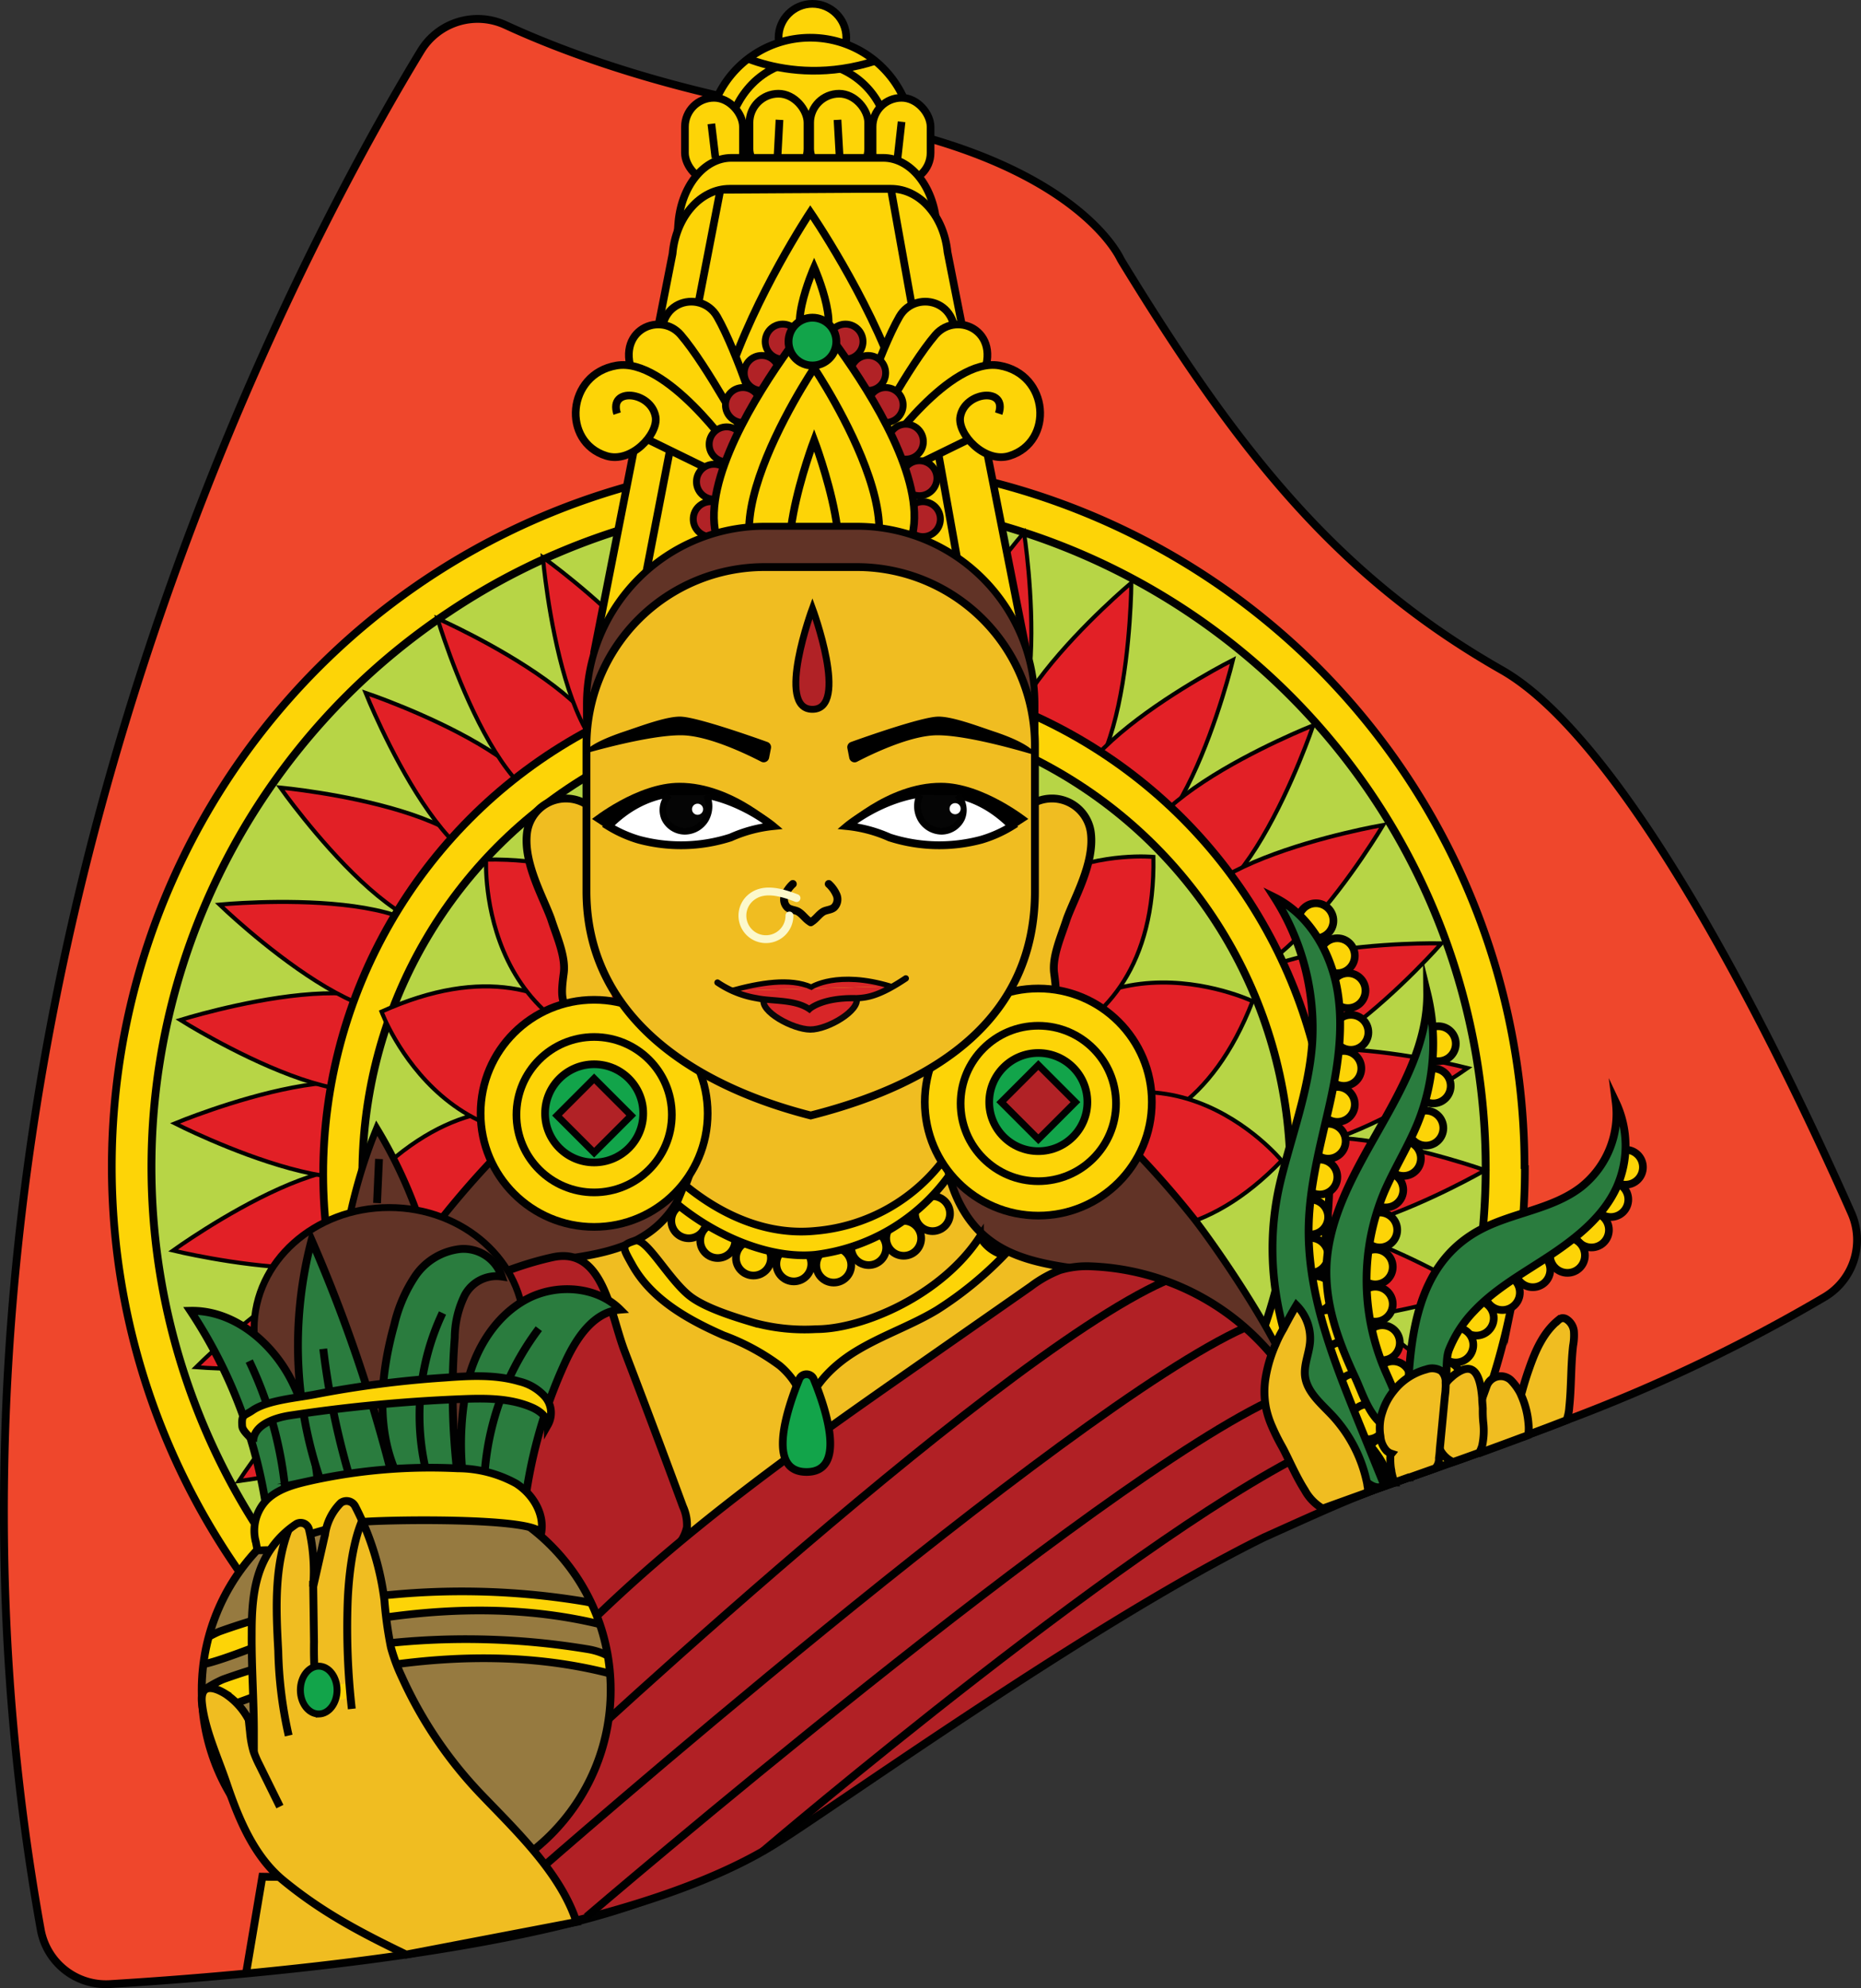 <svg xmlns="http://www.w3.org/2000/svg" xmlns:xlink="http://www.w3.org/1999/xlink" viewBox="0 0 237.36 253.52"><rect x="0" y="0" width="237.36" height="253.52" fill="#333333" stroke="none"/><defs><style>.cls-1,.cls-6{fill:#ef472c;}.cls-1,.cls-10,.cls-11,.cls-14,.cls-15,.cls-18,.cls-19,.cls-2,.cls-24,.cls-25,.cls-26,.cls-27,.cls-28,.cls-31,.cls-37,.cls-39,.cls-5,.cls-8,.cls-9{stroke:#010101;}.cls-1,.cls-10,.cls-14,.cls-15,.cls-18,.cls-19,.cls-2,.cls-21,.cls-24,.cls-25,.cls-26,.cls-27,.cls-28,.cls-29,.cls-31,.cls-32,.cls-33,.cls-37,.cls-38,.cls-39,.cls-5,.cls-8,.cls-9{stroke-miterlimit:10;}.cls-12,.cls-2{fill:#fdd407;}.cls-14,.cls-2,.cls-26{stroke-width:0.98px;}.cls-14,.cls-21,.cls-28,.cls-29,.cls-3,.cls-33,.cls-5{fill:none;}.cls-4,.cls-8{fill:#f0bd21;}.cls-7{clip-path:url(#clip-path);}.cls-11,.cls-9{fill:#b7d546;}.cls-10{fill:#e22026;stroke-width:0.52px;}.cls-11{stroke-miterlimit:10;}.cls-13{clip-path:url(#clip-path-2);}.cls-15{fill:#613326;}.cls-15,.cls-18{stroke-width:0.88px;}.cls-16{clip-path:url(#clip-path-3);}.cls-17{clip-path:url(#clip-path-4);}.cls-18{fill:#b12226;}.cls-19,.cls-20{fill:#b12025;}.cls-21,.cls-38{stroke:#000;}.cls-22{fill:#967a40;}.cls-23{clip-path:url(#clip-path-5);}.cls-24{fill:#2a7c3e;}.cls-25{fill:#faad1c;}.cls-26,.cls-27,.cls-37{fill:#12a44a;}.cls-28,.cls-29,.cls-33{stroke-linecap:round;}.cls-29{stroke:#fcf8cb;}.cls-30,.cls-31,.cls-32{fill:#d82628;}.cls-31{stroke-width:0.67px;}.cls-32{stroke:#0a0808;}.cls-32,.cls-33{stroke-width:0.8px;}.cls-33{stroke:#060505;}.cls-34{clip-path:url(#clip-path-6);}.cls-35{clip-path:url(#clip-path-7);}.cls-36{clip-path:url(#clip-path-8);}.cls-37{stroke-width:0.88px;}.cls-38,.cls-40{fill:#fff;}.cls-39{fill:#050505;stroke-width:0.85px;}</style><clipPath id="clip-path"><path class="cls-1" d="M232.75,165.37a210.75,210.75,0,0,1-32.94,15.72c-1.63.64-3.27,1.26-4.9,1.86q-.41.17-.81.3c-1.7.64-3.4,1.26-5.1,1.88l-.35.12-2.17.78-1.14.4-2.28.81h0l-3.25,1.15h-.1l-1.12.4-.74.26h0l-2.19.78-1.33.48-1.76.63-3.8,1.37-3.55,1.31-1.33.49a92.37,92.37,0,0,0-9,3.93l-1.38.69c-3.39,1.72-6.81,3.63-10.24,5.68-.11.07-.23.13-.34.21-3.2,1.91-6.41,3.94-9.61,6l-.27.17c-3.12,2-6.22,4.14-9.3,6.24l-2,1.34L114,223.68c-3.11,2.13-6.17,4.21-9.16,6.18l-2.74,1.79c-1.08.7-2.15,1.38-3.2,2-2.47,1.55-4.89,3-7.23,4.29-1.47.81-2.92,1.57-4.33,2.27C70.4,248.7,30.62,252,14.05,253a8.45,8.45,0,0,1-8.85-6.92C-15.49,131,37.88,32.47,53.68,6.48A8.48,8.48,0,0,1,64.49,3.2c7.44,3.43,21.19,8.63,41.15,11.68,29.29,4.47,36.31,16.28,37.2,18,.11.22.24.44.37.65,14.64,23.91,27.23,39.9,48.31,51.9,17,9.66,37.18,52.48,44.59,69.21A8.46,8.46,0,0,1,232.75,165.37Z"/></clipPath><clipPath id="clip-path-2"><path class="cls-2" d="M103.35,4.81a13.08,13.08,0,1,1-6.63,1.8A13.09,13.09,0,0,1,103.35,4.81Z"/></clipPath><clipPath id="clip-path-3"><path class="cls-3" d="M137.71,170q-7.68,22.32-17.4,43.88a66.88,66.88,0,0,1-16.72-9.71,66.2,66.2,0,0,1-15.11,8.48q-9.7-21.53-17.39-43.89c4.23-.58,8.69-1.26,12-3.93,3.12-2.5,4.8-6.44,5.37-10.38.76-5.31-.15-10.81-.31-16.1,5.93.89,11.56.89,17.11-1.81,0,.68.07,1.36.11,2,5,1.89,10,1.79,15.24,1-.16,5.3-1.08,10.79-.31,16.1.57,4,2.25,7.88,5.36,10.38C129,168.73,133.47,169.41,137.71,170Z"/></clipPath><clipPath id="clip-path-4"><path class="cls-2" d="M93.07,24.07h20.56c3.67,0,6.75,3.46,7.22,8.08l10,50.6c.55,5.52-8.71,1.42-13.08,1.42H89.9c-4.29,0-14.53,4.49-14.12-1l10-50.8C86.19,27.68,89.32,24.07,93.07,24.07Z"/></clipPath><clipPath id="clip-path-5"><circle class="cls-3" cx="51.81" cy="215.51" r="26.08"/></clipPath><clipPath id="clip-path-6"><path class="cls-4" d="M51.81,249.24c-5.84-2.82-10.74-5.39-15.71-9.48-3.71-3.06-5.69-7.88-7.19-12.33-1.09-3.24-2.85-7-3.16-10.36-.22-2.42,1.52-2,3-1.08a9,9,0,0,1,3.63,4.9c0-4.15-.31-8.32-.28-12.49,0-3,.14-6.16,1.36-8.93a11.92,11.92,0,0,1,4.29-5.11,1.1,1.1,0,0,1,1.52.33,1.14,1.14,0,0,1,.15.36,23.52,23.52,0,0,1,.52,7.29l1.52-6.69a7.11,7.11,0,0,1,2-4,1.23,1.23,0,0,1,1.72.24,1,1,0,0,1,.11.17,35.7,35.7,0,0,1,3.74,12,50.61,50.61,0,0,0,.83,6,22.93,22.93,0,0,0,1.39,3.76,53.59,53.59,0,0,0,10.13,15c4.52,4.72,10.1,10,12.15,16.26Z"/></clipPath><clipPath id="clip-path-7"><path class="cls-3" d="M51.81,249.24c-5.84-2.82-10.74-5.39-15.71-9.48-3.71-3.06-5.69-7.88-7.19-12.33-1.09-3.24-2.85-7-3.16-10.36-.22-2.42,1.52-2,3-1.08a9,9,0,0,1,3.63,4.9c0-4.15-.31-8.32-.28-12.49,0-3,.14-6.16,1.36-8.93a11.92,11.92,0,0,1,4.29-5.11,1.1,1.1,0,0,1,1.52.33,1.14,1.14,0,0,1,.15.36,23.52,23.52,0,0,1,.52,7.29l1.52-6.69a7.11,7.11,0,0,1,2-4,1.23,1.23,0,0,1,1.72.24,1,1,0,0,1,.11.17,35.7,35.7,0,0,1,3.74,12,50.61,50.61,0,0,0,.83,6,22.93,22.93,0,0,0,1.39,3.76,53.59,53.59,0,0,0,10.13,15c4.52,4.72,10.1,10,12.15,16.26Z"/></clipPath><clipPath id="clip-path-8"><path class="cls-5" d="M51.81,249.24c-5.84-2.82-10.74-5.39-15.71-9.48-3.71-3.06-5.69-7.88-7.19-12.33-1.09-3.24-2.85-7-3.16-10.36-.22-2.42,1.52-2,3-1.08a9,9,0,0,1,3.63,4.9c0-4.15-.31-8.32-.28-12.49,0-3,.14-6.16,1.36-8.93a11.92,11.92,0,0,1,4.29-5.11,1.1,1.1,0,0,1,1.52.33,1.14,1.14,0,0,1,.15.36,23.52,23.52,0,0,1,.52,7.29l1.52-6.69a7.11,7.11,0,0,1,2-4,1.23,1.23,0,0,1,1.72.24,1,1,0,0,1,.11.17,35.7,35.7,0,0,1,3.74,12,50.61,50.61,0,0,0,.83,6,22.93,22.93,0,0,0,1.39,3.76,53.59,53.59,0,0,0,10.13,15c4.52,4.72,10.1,10,12.15,16.26Z"/></clipPath></defs><g id="Layer_2" data-name="Layer 2"><g id="Layer_2-2" data-name="Layer 2"><path class="cls-6" d="M232.75,165.37a210.75,210.75,0,0,1-32.94,15.72c-1.63.64-3.27,1.26-4.9,1.86q-.41.17-.81.3c-1.7.64-3.4,1.26-5.1,1.88l-.35.12-2.17.78-1.14.4-2.28.81h0l-3.25,1.15h-.1l-1.12.4-.74.26h0l-2.19.78-1.33.48-1.76.63-3.8,1.37-3.55,1.31-1.33.49a92.37,92.37,0,0,0-9,3.93l-1.38.69c-3.39,1.72-6.81,3.63-10.24,5.68-.11.07-.23.13-.34.21-3.2,1.91-6.41,3.94-9.61,6l-.27.17c-3.12,2-6.22,4.14-9.3,6.24l-2,1.34L114,223.68c-3.11,2.13-6.17,4.21-9.16,6.18l-2.74,1.79c-1.08.7-2.15,1.38-3.2,2-2.47,1.55-4.89,3-7.23,4.29-1.47.81-2.92,1.57-4.33,2.27C70.4,248.7,30.62,252,14.05,253a8.45,8.45,0,0,1-8.85-6.92C-15.49,131,37.88,32.47,53.68,6.48A8.48,8.48,0,0,1,64.49,3.2c7.44,3.43,21.19,8.63,41.15,11.68,29.29,4.47,36.31,16.28,37.2,18,.11.22.24.44.37.65,14.64,23.91,27.23,39.9,48.31,51.9,17,9.66,37.18,52.48,44.59,69.21A8.46,8.46,0,0,1,232.75,165.37Z"/><g class="cls-7"><polygon class="cls-8" points="33.46 239.31 30.89 254.57 52.56 253.02 52.56 239.57 33.46 239.31"/></g><path class="cls-5" d="M232.75,165.37a210.75,210.75,0,0,1-32.94,15.72c-1.63.64-3.27,1.26-4.9,1.86q-.41.17-.81.3c-1.7.64-3.4,1.26-5.1,1.88l-.35.12-2.17.78-1.14.4-2.28.81h0l-3.25,1.15h-.1l-1.12.4-.74.26h0l-2.19.78-1.33.48-1.76.63-3.8,1.37-3.55,1.31-1.33.49a92.37,92.37,0,0,0-9,3.93l-1.38.69c-3.39,1.72-6.81,3.63-10.24,5.68-.11.07-.23.13-.34.21-3.2,1.91-6.41,3.94-9.61,6l-.27.17c-3.12,2-6.22,4.14-9.3,6.24l-2,1.34L114,223.68c-3.11,2.13-6.17,4.21-9.16,6.18l-2.74,1.79c-1.08.7-2.15,1.38-3.2,2-2.47,1.55-4.89,3-7.23,4.29-1.47.81-2.92,1.57-4.33,2.27C70.4,248.7,30.62,252,14.05,253a8.45,8.45,0,0,1-8.85-6.92C-15.49,131,37.88,32.47,53.68,6.48A8.48,8.48,0,0,1,64.49,3.2c7.44,3.43,21.19,8.63,41.15,11.68,29.29,4.47,36.31,16.28,37.2,18,.11.22.24.44.37.65,14.64,23.91,27.23,39.9,48.31,51.9,17,9.66,37.18,52.48,44.59,69.21A8.46,8.46,0,0,1,232.75,165.37Z"/><path class="cls-2" d="M194.49,148.84q0,3-.19,5.85c-.12,2-.31,3.93-.57,5.87-.09.72-.19,1.44-.31,2.15a.38.38,0,0,1,0,.15,3,3,0,0,1-.08.52c-.18,1.14-.39,2.27-.62,3.39a86.13,86.13,0,0,1-2.29,8.94c-.39,1.29-.82,2.56-1.28,3.81-.23.63-.46,1.25-.7,1.86q-.91,2.35-2,4.65l-1.14.4-2.28.81h0l-3.25,1.15h-.1l-1.12.4-.74.26h0l-2.19.78-1.33.48-1.76.63-3.8,1.37-3.55,1.31-1.33.49a92.37,92.37,0,0,0-9,3.93l-1.38.69c-3.39,1.72-6.81,3.63-10.24,5.68-.11.07-.23.13-.34.21-3.2,1.91-6.41,3.94-9.61,6l-.27.17c-3.12,2-6.22,4.14-9.3,6.24l-2,1.34L114,223.68c-3.11,2.13-6.17,4.21-9.16,6.18l-2.74,1.79c-1.08.7-2.15,1.38-3.2,2-2.47,1.55-4.89,3-7.23,4.29a90,90,0,0,1-41.26-17q-2.83-2.13-5.51-4.49l-.24-.21c-1.46-1.29-2.89-2.64-4.27-4-.12-.11-.23-.23-.34-.35h0A90.09,90.09,0,1,1,194.44,148.8Z"/><path class="cls-9" d="M189.49,148.84a84.62,84.62,0,0,1-4.26,26.6c-.27.83-.55,1.65-.85,2.46a1,1,0,0,1-.11.31h0c-.15.41-.31.8-.47,1.2-.27.7-.54,1.39-.84,2.08h0q-1.44,3.48-3.2,6.81l-.06.11-1.12.4-.74.26h0l-2.19.78-1.33.48-1.76.63-3.8,1.37-3.55,1.31-1.33.49a92.37,92.37,0,0,0-9,3.93l-1.38.69c-3.39,1.72-6.81,3.63-10.24,5.68-.11.07-.23.13-.34.21-3.2,1.91-6.41,3.94-9.61,6l-.27.17c-3.12,2-6.22,4.14-9.3,6.24l-2,1.34L114,223.7c-3.11,2.13-6.17,4.21-9.16,6.18l-2.74,1.79c-1.08.7-2.15,1.38-3.2,2a83.84,83.84,0,0,1-24.48-5.26h-.12c-1.43-.54-2.83-1.11-4.22-1.74A84.64,84.64,0,0,1,46.4,211l-1.1-1-1-1q-2.19-2.19-4.23-4.54l-.1-.12a83.91,83.91,0,0,1-5.27-6.76c-.76-1.08-1.5-2.18-2.2-3.3A85,85,0,0,1,57.07,78.16h0l.11-.07A83.56,83.56,0,0,1,70.6,70.75l.24-.1a84.08,84.08,0,0,1,16.59-5.21l1-.2a85.18,85.18,0,0,1,15.93-1.5,83.36,83.36,0,0,1,12.33.9,4.62,4.62,0,0,1,.65.09A85.23,85.23,0,0,1,189.49,148.84Z"/><path class="cls-10" d="M86.22,64.51s-6,32.22,7.33,28.82S86.22,64.51,86.22,64.51Z"/><path class="cls-10" d="M102.45,63.82s-13.23,30,.51,29.75S102.45,63.82,102.45,63.82Z"/><path class="cls-10" d="M115.66,63.81s-15.9,28.65-2.19,29.66S115.66,63.81,115.66,63.81Z"/><path class="cls-10" d="M130.61,67.9s-21.42,24.81-8.2,28.6S130.61,67.9,130.61,67.9Z"/><path class="cls-10" d="M144.3,74.31s-25.11,21.08-12.66,26.93S144.3,74.31,144.3,74.31Z"/><path class="cls-10" d="M157.26,84.15S128,98.89,138.76,107.48,157.26,84.15,157.26,84.15Z"/><path class="cls-10" d="M167.5,92.49S137,104.52,147,114,167.5,92.49,167.5,92.49Z"/><path class="cls-10" d="M176.42,105.2s-32.3,5.56-24.5,16.87S176.42,105.2,176.42,105.2Z"/><path class="cls-10" d="M183.86,120.29s-32.75-.65-27.23,12S183.86,120.29,183.86,120.29Z"/><path class="cls-10" d="M187.19,136.19s-31.74-8.15-29.26,5.38S187.19,136.19,187.19,136.19Z"/><path class="cls-10" d="M189.41,149.22s-30.87-11-29.63,2.7S189.41,149.22,189.41,149.22Z"/><path class="cls-10" d="M187.77,164.66s-28-17.09-29.56-3.43S187.77,164.66,187.77,164.66Z"/><path class="cls-10" d="M48.44,212.18S78,198,67.36,189.22,48.44,212.18,48.44,212.18Z"/><path class="cls-10" d="M38.3,199.48s32-7,23.69-18S38.3,199.48,38.3,199.48Z"/><path class="cls-10" d="M30.45,188.86S63,184.75,55.67,173.1,30.45,188.86,30.45,188.86Z"/><path class="cls-10" d="M25,174.34S57.61,177,52.86,164.07,25,174.34,25,174.34Z"/><path class="cls-10" d="M22.07,159.46s31.83,7.8,29.2-5.7S22.07,159.46,22.07,159.46Z"/><path class="cls-10" d="M22.31,143.25S51.49,158.16,52,144.41,22.31,143.25,22.31,143.25Z"/><path class="cls-10" d="M23,130.06s27.71,17.52,29.49,3.86S23,130.06,23,130.06Z"/><path class="cls-10" d="M28,115.35s23.56,22.79,28.09,9.81S28,115.35,28,115.35Z"/><path class="cls-10" d="M35.75,100.43s18.89,26.82,25.74,14.92S35.75,100.43,35.75,100.43Z"/><path class="cls-10" d="M46.63,88.35s12.16,30.46,21.61,20.44S46.63,88.35,46.63,88.35Z"/><path class="cls-10" d="M55.79,78.86s9.35,31.41,19.67,22.31S55.79,78.86,55.79,78.86Z"/><path class="cls-10" d="M69.24,71.07S72,103.73,83.94,96.93,69.24,71.07,69.24,71.07Z"/><path class="cls-10" d="M186.38,177.92s-23.4-23-28-10S186.38,177.92,186.38,177.92Z"/><path class="cls-10" d="M179.29,187.55l-.74.27h0l-2.17.82-1.33.5-1.74.67c-1.95-.2-4.06-.48-6.15-.9a42.5,42.5,0,0,1-5.42-1.35h0a22.94,22.94,0,0,1-3.46-1.48,8.33,8.33,0,0,1-3.65-3.35v-.1a5.48,5.48,0,0,1,.21-4.85,7.88,7.88,0,0,1,.63-1.14,5,5,0,0,1,3.82-2.33,4,4,0,0,1,.69,0,8.05,8.05,0,0,1,2,.28,13.37,13.37,0,0,1,2.32.84,16.88,16.88,0,0,1,1.64.84c.57.32,1.16.67,1.74,1.05l.07.05c1.09.71,2.17,1.52,3.24,2.37h0c1.51,1.21,3,2.48,4.28,3.73h0c.94.87,1.81,1.74,2.59,2.53l.26.27.07.06Z"/><path class="cls-10" d="M166,192.61l-1.32.52a93,93,0,0,0-8.93,4.08,31.87,31.87,0,0,1-3-1.67c-.5-.32-1-.65-1.43-1a10.93,10.93,0,0,1-3.22-3.48,1.34,1.34,0,0,1-.12-.24,5.11,5.11,0,0,1-.52-2,5.67,5.67,0,0,1,1.06-3.31,3.52,3.52,0,0,1,.29-.42c1.68-2.25,3.66-2.84,5.76-2.36h.09a12,12,0,0,1,4.34,2.31,27.61,27.61,0,0,1,2.77,2.52h0A50.89,50.89,0,0,1,166,192.61Z"/><path class="cls-10" d="M154.36,197.93c-3.36,1.78-6.74,3.75-10.14,5.85-.22-.16-.43-.35-.64-.53-.43-.36-.84-.73-1.21-1.1a12,12,0,0,1-2.91-4.07,5.65,5.65,0,0,1-.36-1.47A5.43,5.43,0,0,1,141,192a5.3,5.3,0,0,1,6.79-1.06l.23.13a14.44,14.44,0,0,1,3.58,3.12c.37.43.72.87,1.08,1.34A23.63,23.63,0,0,1,154.36,197.93Z"/><path class="cls-10" d="M143.89,204c-3.17,2-6.34,4.05-9.51,6.17l-.48-.57c-.49-.59-1-1.18-1.38-1.77a16,16,0,0,1-2.36-4.41,8.68,8.68,0,0,1-.27-1c0-.2-.07-.4-.09-.6a4.93,4.93,0,0,1,1.54-4.25,7.5,7.5,0,0,1,1.41-1c2.46-1.47,4.57-1.22,6.35.11a8,8,0,0,1,1,1,16.23,16.23,0,0,1,2.83,4.12c.23.47.46,1,.67,1.49Z"/><path class="cls-10" d="M134.1,210.37c-3.09,2.06-6.15,4.25-9.19,6.4a31.51,31.51,0,0,1-2-3c-.44-.69-.83-1.38-1.17-2.05a11.54,11.54,0,0,1-1.4-4.8,5.09,5.09,0,0,1,.14-1.4,5.44,5.44,0,0,1,3.28-3.72,6.26,6.26,0,0,1,3.32-.69h0a4.84,4.84,0,0,1,2.57,1l.28.22a7.27,7.27,0,0,1,.79.78,15,15,0,0,1,2.49,4.34c.26.66.5,1.36.73,2.08A2.64,2.64,0,0,1,134.1,210.37Z"/><path class="cls-10" d="M123,218.15l-7.62,5.44a46.16,46.16,0,0,1-4.75-9.92,13.59,13.59,0,0,1-.69-5c.2-2.43,1.5-4.28,4.49-5a5.36,5.36,0,0,1,6,1.9,7.49,7.49,0,0,1,.73,1.18,16.33,16.33,0,0,1,1.42,4.79c.12.74.22,1.5.28,2.28C123,215.23,123,216.71,123,218.15Z"/><path class="cls-10" d="M109.76,213.72c-.15,5.42-2,12-3.43,16.21l-2.71,1.84c-1.77-3.7-5-11-5.85-17.15h0c-.07-.42-.12-.82-.15-1.23a13,13,0,0,1,.32-5,5.88,5.88,0,0,1,.83-1.73,5.15,5.15,0,0,1,3.7-2.12c.24,0,.5-.06.77-.07a5.32,5.32,0,0,1,5.37,2.68,7.49,7.49,0,0,1,.66,1.6A15.75,15.75,0,0,1,109.76,213.72Z"/><path class="cls-10" d="M88.75,231.67s18.84-26.83,5.3-29.28S88.75,231.67,88.75,231.67Z"/><path class="cls-10" d="M75.79,229.14s21.19-25,7.93-28.66S75.79,229.14,75.79,229.14Z"/><path class="cls-10" d="M61.92,222.16S87.78,202,75.55,195.72,61.92,222.16,61.92,222.16Z"/><circle class="cls-2" cx="105.4" cy="149.7" r="64.18"/><circle class="cls-11" cx="105.4" cy="149.7" r="59.18"/><path class="cls-10" d="M81.81,96.49s-12.16,23,14.68,33.42C96.49,129.91,107.6,106.54,81.81,96.49Z"/><path class="cls-10" d="M129.59,202.26s12.17-23-14.68-33.42C114.91,168.84,103.78,192.21,129.59,202.26Z"/><path class="cls-10" d="M111.94,128.3s25.77-3.38,18.75-31.34C130.69,97,105.19,101.45,111.94,128.3Z"/><path class="cls-10" d="M82.38,203.25s25.76-3.38,18.74-31.33C101.12,171.94,75.64,176.41,82.38,203.25Z"/><path class="cls-10" d="M51.66,174.28s23,12.17,33.41-14.67C85.07,159.61,61.71,148.49,51.66,174.28Z"/><path class="cls-10" d="M126.34,142.34s23,12.17,33.42-14.67C159.76,127.67,136.39,116.55,126.34,142.34Z"/><path class="cls-10" d="M127.13,155s5.53,25.38,32.79,16C159.94,171.06,153.33,146,127.13,155Z"/><path class="cls-10" d="M104.58,90.61s-20.08,16.48.64,36.49C105.22,127.1,124.49,109.83,104.58,90.61Z"/><path class="cls-10" d="M163.47,148S147,127.92,127,148.63C127,148.63,144.25,167.92,163.47,148Z"/><path class="cls-10" d="M83.31,150.25s-16.48-20.08-36.49.64C46.82,150.89,64.09,170.17,83.31,150.25Z"/><path class="cls-10" d="M82.89,141.88S75,117.13,48.66,129C48.66,129,57.63,153.28,82.89,141.88Z"/><path class="cls-10" d="M88.28,135S90.82,109.1,62,109.61C62,109.61,60.6,135.44,88.28,135Z"/><path class="cls-10" d="M148.46,188.79s2.55-25.86-26.25-25.36C122.21,163.43,120.79,189.27,148.46,188.79Z"/><path class="cls-10" d="M91.42,166.82s-25.86-2.55-25.35,26.26C66.07,193.08,91.9,194.5,91.42,166.82Z"/><path class="cls-10" d="M147.11,109.27s-25.82-2.55-25.32,26.27C121.79,135.54,147.59,137,147.11,109.27Z"/><path class="cls-10" d="M106,172.71s-20.09,16.49.63,36.49C106.65,209.2,125.93,191.94,106,172.71Z"/><circle class="cls-2" cx="104.41" cy="148.85" r="31"/><circle class="cls-2" cx="103.62" cy="4.81" r="4.32"/><path class="cls-12" d="M103.35,4.81a13.08,13.08,0,1,1-6.63,1.8A13.09,13.09,0,0,1,103.35,4.81Z"/><g class="cls-13"><path class="cls-2" d="M92.88,6.3s9.69,6.12,22.42,0"/><path class="cls-14" d="M92.88,16.51s.94-5.74,6.28-8"/><path class="cls-14" d="M113.21,16.51a10.13,10.13,0,0,0-6-7.73"/></g><path class="cls-14" d="M103.35,4.81a13.08,13.08,0,1,1-6.63,1.8A13.09,13.09,0,0,1,103.35,4.81Z"/><circle class="cls-2" cx="167.84" cy="117.41" r="2.23"/><circle class="cls-2" cx="170.57" cy="121.87" r="2.23"/><circle class="cls-2" cx="171.93" cy="126.32" r="2.23"/><circle class="cls-2" cx="172.3" cy="131.64" r="2.23"/><circle class="cls-2" cx="171.4" cy="136.24" r="2.23"/><circle class="cls-2" cx="170.57" cy="140.83" r="2.23"/><circle class="cls-2" cx="169.4" cy="145.52" r="2.23"/><circle class="cls-2" cx="168.34" cy="150.09" r="2.23"/><circle class="cls-2" cx="167.17" cy="155.19" r="2.23"/><circle class="cls-2" cx="167.17" cy="160.08" r="2.23"/><circle class="cls-2" cx="167.84" cy="164.97" r="2.23"/><circle class="cls-2" cx="169.4" cy="169.28" r="2.23"/><circle class="cls-2" cx="171.12" cy="173.39" r="2.23"/><circle class="cls-2" cx="172.8" cy="177.4" r="2.23"/><circle class="cls-2" cx="174.43" cy="181.3" r="2.23"/><circle class="cls-2" cx="176.68" cy="185.57" r="2.23"/><path class="cls-2" d="M179.8,188.39h-.1l-1.12.4-.74.26h0l-2.19.78v-.15a2.27,2.27,0,0,1,.38-1.56,2.5,2.5,0,0,1,.34-.39,2.32,2.32,0,0,1,.63-.4l.19-.07.2,0a2.18,2.18,0,0,1,2.4,1.07A.21.21,0,0,1,179.8,188.39Z"/><circle class="cls-2" cx="183.45" cy="133.09" r="2.23"/><circle class="cls-2" cx="182.8" cy="138.47" r="2.23"/><circle class="cls-2" cx="181.86" cy="143.85" r="2.23"/><circle class="cls-2" cx="179" cy="147.72" r="2.23"/><circle class="cls-2" cx="176.75" cy="151.74" r="2.23"/><circle class="cls-2" cx="175.98" cy="156.84" r="2.23"/><circle class="cls-2" cx="175.41" cy="161.55" r="2.23"/><circle class="cls-2" cx="175.41" cy="166.3" r="2.23"/><circle class="cls-2" cx="176.31" cy="171.22" r="2.23"/><circle class="cls-2" cx="177.67" cy="175.81" r="2.23"/><circle class="cls-2" cx="207.32" cy="148.84" r="2.23"/><circle class="cls-2" cx="205.45" cy="152.96" r="2.23"/><circle class="cls-2" cx="202.98" cy="156.84" r="2.23"/><circle class="cls-2" cx="199.92" cy="160.08" r="2.23"/><circle class="cls-2" cx="195.5" cy="161.91" r="2.23"/><circle class="cls-2" cx="191.62" cy="164.82" r="2.23"/><circle class="cls-2" cx="188.29" cy="168.08" r="2.23"/><circle class="cls-2" cx="185.68" cy="171.51" r="2.23"/><circle class="cls-2" cx="184.12" cy="175.81" r="2.23"/><path class="cls-15" d="M76.32,135.64a20.89,20.89,0,0,1,7.14-4c2.65-.7,5.77-.3,7.68,1.68,2.3,2.39,2.19,6.15,1.94,9.46l-.82,10.74a98.11,98.11,0,0,1-1.32,11.35c-.69,3.53-2,7.3-5.14,9.1a11.12,11.12,0,0,1-3.26,1.15A25.13,25.13,0,0,1,56.3,164.56c-2.79-4.09-2.64-5.92.36-9.64A116.83,116.83,0,0,1,76.32,135.64Z"/><path class="cls-15" d="M132.3,135.64a20.85,20.85,0,0,0-7.13-4c-2.66-.7-5.77-.3-7.68,1.68-2.3,2.39-2.2,6.15-1.94,9.46l.82,10.74a98.11,98.11,0,0,0,1.32,11.35c.69,3.53,2,7.3,5.14,9.1a11.12,11.12,0,0,0,3.26,1.15,25.48,25.48,0,0,0,17.72-2.65c3.4-1.91,19.61,12.76,21.81,9.54,2.78-4.1-10.66-23.33-13.65-27A117.13,117.13,0,0,0,132.3,135.64Z"/><g class="cls-16"><circle class="cls-2" cx="121.82" cy="159.39" r="2.55"/></g><path class="cls-8" d="M138,161.89q-7.68,22.32-17.4,43.88a66.71,66.71,0,0,1-16.72-9.71,67,67,0,0,1-15.11,8.48Q79,183,71.36,160.65c4.23-.58,8.69-1.26,12-3.93,3.12-2.5,4.8-6.44,5.37-10.38.76-5.31-.25-16.27-.41-21.56,5.93.89,11.66,6.35,17.21,3.65,0,.68.07,1.36.11,2,5,1.89,9.56-7.84,14.8-8.63-.16,5.3-.64,20.42.13,25.73.57,3.95,2.25,7.88,5.36,10.38C129.27,160.62,133.74,161.3,138,161.89Z"/><circle class="cls-2" cx="87.85" cy="155.67" r="2.23"/><circle class="cls-2" cx="91.54" cy="158.19" r="2.23"/><circle class="cls-2" cx="96.1" cy="160.42" r="2.23"/><circle class="cls-2" cx="101.25" cy="161.17" r="2.23"/><circle class="cls-2" cx="106.34" cy="161.32" r="2.23"/><circle class="cls-2" cx="110.8" cy="159.09" r="2.23"/><circle class="cls-2" cx="115.26" cy="157.9" r="2.23"/><circle class="cls-2" cx="118.94" cy="154.76" r="2.23"/><path class="cls-2" d="M121.06,149.89A24.71,24.71,0,0,1,104,160c-5.77.57-12.63-2.31-17.72-6.53l1-2.42c5.1,4.22,10.91,6.48,16.68,5.91a22.85,22.85,0,0,0,16.61-9.36Z"/><rect class="cls-2" x="95.59" y="11.95" width="7.4" height="10.72" rx="3.7"/><rect class="cls-2" x="87.36" y="12.47" width="7.4" height="10.72" rx="3.7"/><rect class="cls-2" x="103.33" y="11.95" width="7.4" height="10.72" rx="3.7"/><rect class="cls-2" x="111.29" y="12.47" width="7.4" height="10.72" rx="3.7"/><path class="cls-2" d="M93.29,20.13h19.36c3.44,0,6.35,3.53,6.78,8.24l3.91,42.42c.52,5.63-2.67,10.62-6.79,10.62H90.31c-4,0-7.2-4.8-6.81-10.34l3-42.42C86.81,23.82,89.76,20.13,93.29,20.13Z"/><path class="cls-12" d="M93.07,24.07h20.56c3.67,0,6.75,3.46,7.22,8.08l10,50.6c.55,5.52-8.71,1.42-13.08,1.42H89.9c-4.29,0-14.53,4.49-14.12-1l10-50.8C86.19,27.68,89.32,24.07,93.07,24.07Z"/><g class="cls-17"><polyline class="cls-2" points="82.08 74.77 91.88 24.2 113.63 24.07 122.72 74.77"/><path class="cls-2" d="M103.35,27.06s29.24,42.56.49,42.56S103.35,27.06,103.35,27.06Z"/></g><path class="cls-14" d="M93.07,24.07h20.56c3.67,0,6.75,3.46,7.22,8.08l10,50.6c.55,5.52-8.71,1.42-13.08,1.42H89.9c-4.29,0-14.53,4.49-14.12-1l10-50.8C86.19,27.68,89.32,24.07,93.07,24.07Z"/><path class="cls-2" d="M111,56.34l-2.11-1.17s3.22-10.28,5.83-14.8c2.12-3.68,8.84-2,6.63,4.84"/><path class="cls-2" d="M112.71,57.7l-1.86-1.54s5.07-9.51,8.46-13.46c2.78-3.23,9.06-.31,5.63,6"/><path class="cls-2" d="M123.48,56.06l-8.82,4.31-2-2.67s8.42-12.18,14.8-11.09,7,9.75,1.3,11.52c-3.16,1-6.68-2.78-6.28-5,.57-3.23,6.05-3.8,4.9-.39"/><circle class="cls-18" cx="107.84" cy="43.56" r="2.23"/><circle class="cls-18" cx="110.73" cy="47.56" r="2.23"/><circle class="cls-18" cx="112.96" cy="51.65" r="2.23"/><circle class="cls-18" cx="115.54" cy="56.32" r="2.23"/><circle class="cls-18" cx="117.27" cy="60.98" r="2.23"/><circle class="cls-18" cx="117.71" cy="66.2" r="2.23"/><path class="cls-2" d="M95.18,56.34l2.11-1.17s-3.22-10.28-5.83-14.8c-2.12-3.68-8.84-2-6.63,4.84"/><path class="cls-2" d="M93.44,57.7l1.85-1.54s-5.07-9.51-8.46-13.46c-2.77-3.23-9.06-.31-5.62,6"/><path class="cls-2" d="M82.66,56.06l8.82,4.31,2-2.67S85,45.52,78.63,46.61s-7,9.75-1.3,11.52c3.16,1,6.68-2.78,6.28-5-.57-3.23-6-3.8-4.9-.39"/><circle class="cls-18" cx="90.65" cy="66.2" r="2.23"/><circle class="cls-18" cx="91.06" cy="61.43" r="2.23"/><circle class="cls-18" cx="92.68" cy="56.66" r="2.23"/><circle class="cls-18" cx="94.76" cy="51.65" r="2.23"/><circle class="cls-18" cx="97.15" cy="47.56" r="2.23"/><circle class="cls-18" cx="99.83" cy="43.56" r="2.23"/><path class="cls-2" d="M103.84,40.3s-28.76,34.47,0,34.47S103.84,40.3,103.84,40.3Z"/><path class="cls-2" d="M103.84,46.94s-18.68,27.83,0,27.83S103.84,46.94,103.84,46.94Z"/><path class="cls-2" d="M103.84,56.13s-7.06,18.64,0,18.64S103.84,56.13,103.84,56.13Z"/><path class="cls-2" d="M91.25,20.13l-.52-4.34"/><path class="cls-2" d="M99.16,20.13l.26-4.85"/><path class="cls-2" d="M107.08,19.87l-.26-4.59"/><path class="cls-2" d="M114.48,20.13l.51-4.6"/><path class="cls-2" d="M103.84,34.09s-4.16,9.47,0,9.47S103.84,34.09,103.84,34.09Z"/><path class="cls-19" d="M40.8,178.77a7.67,7.67,0,0,0-1.6,2.92,8.14,8.14,0,0,0,.32,3.7A159.74,159.74,0,0,0,57,228.16,218.94,218.94,0,0,0,86.3,197.24a5.41,5.41,0,0,0,1.32-2.5,5.7,5.7,0,0,0-.51-2.63q-3.66-9.93-7.44-19.8c-1.86-4.86-2.72-13.37-9.15-12C60,162.61,47.44,170.31,40.8,178.77Z"/><path class="cls-15" d="M44.05,158a65,65,0,0,1,4-14.14A60.5,60.5,0,0,1,54,157"/><ellipse class="cls-15" cx="49.63" cy="169.43" rx="17.22" ry="15.45"/><path class="cls-8" d="M130.35,103.6a5,5,0,0,1,8.8,2.74c.4,3.78-2.08,8.08-3.08,10.82-.66,2.09-1.91,4.79-1.62,6.94.4,3,.51,4.85-2.45,5.25a8.06,8.06,0,0,1-3.82-.8"/><path class="cls-8" d="M76,103.6a5,5,0,0,0-8.8,2.74c-.4,3.78,2.08,8.08,3.08,10.82.66,2.09,1.91,4.79,1.62,6.94-.4,3-.51,4.85,2.45,5.25a8.06,8.06,0,0,0,3.82-.8"/><path class="cls-20" d="M139.25,161.48a12,12,0,0,0-4.08.48,15.49,15.49,0,0,0-3.7,2.08l-13.37,9.33c-19.82,13.81-39.94,27.91-54.88,46.89C61.08,223,59,226,58.61,229.39s1.6,7.36,5,8c1.14.19,2.26,4.16,6,8.43,16.61-3.1,21.66-6.13,30.13-11.25,7-4.21,36.15-25.61,54.88-35.09,5.32-3.51,17-8,21-9.65,5.94-2.25-11.44-14.81-13.43-17.09A31.65,31.65,0,0,0,139.25,161.48Z"/><path class="cls-5" d="M139.25,161.48a12,12,0,0,0-4.08.48,15.49,15.49,0,0,0-3.7,2.08l-13.37,9.33c-19.82,13.81-39.94,27.91-54.88,46.89C61.08,223,59,226,58.61,229.39s1.6,7.36,5,8c1.14.19,4.93,8.71,6,8.43,8.51-1.91,20.2-5.21,28.67-10.33,7-4.21,40.75-28.54,62.94-39.45,11.3-5.1,10.41-4.59,14.39-6.21,5.94-2.25-11.44-14.81-13.43-17.09A31.65,31.65,0,0,0,139.25,161.48Z"/><path class="cls-21" d="M66.85,229.14s59.14-55.7,81.67-65.74"/><path class="cls-21" d="M68.54,238.67s67.77-59.35,90.29-69.39"/><path class="cls-21" d="M74.8,244.43s65.57-56.19,88.1-66.23"/><path class="cls-21" d="M97.28,236.08s49.28-42,71.8-52"/><circle class="cls-22" cx="51.81" cy="215.51" r="26.08"/><g class="cls-23"><path class="cls-2" d="M74.51,204.21c2,.33,4.52,1.48,4.12,3.46-14.52-4.11-29.93-2.22-44.27,1.69-1.33.37-8.95,3.62-9.88,2.89-2.05-1.59,2.72-3.9,3.54-4.22a84.15,84.15,0,0,1,21.83-4.67A95.19,95.19,0,0,1,74.51,204.21Z"/><path class="cls-2" d="M75,210.3c2,.33,4.52,1.49,4.12,3.46-14.52-4.11-29.92-2.22-44.26,1.7-1.34.36-8.95,3.61-9.89,2.88-2-1.59,2.72-3.9,3.54-4.22a84.22,84.22,0,0,1,21.84-4.67A95.09,95.09,0,0,1,75,210.3Z"/></g><circle class="cls-5" cx="51.81" cy="215.51" r="26.08"/><path class="cls-24" d="M34.14,193.51a62.19,62.19,0,0,0-9.85-26.36c5.28-.11,10,3.66,12.57,8.29s3.29,10,3.89,15.24"/><path class="cls-24" d="M41.27,189.89a52.9,52.9,0,0,1-1.53-31.75,195,195,0,0,1,10.35,30.39"/><path class="cls-24" d="M50.92,188.64c-3.06-6-2.44-13.24-.63-19.73A18.83,18.83,0,0,1,53,162.66a8,8,0,0,1,5.71-3.39A5.14,5.14,0,0,1,64,162.78a4.59,4.59,0,0,0-4.71,2.36A12.45,12.45,0,0,0,58,170.56a90.59,90.59,0,0,0,.36,17.58"/><path class="cls-24" d="M59.05,188.39a37.21,37.21,0,0,1,.74-12.75c1.14-4.12,3.65-8,7.43-10S76.12,164,79.11,167c-3.38.27-5.59,3.6-7,6.67a62,62,0,0,0-5.32,19.26v-1"/><path class="cls-24" d="M31.79,173.56a49.26,49.26,0,0,1,4.78,18.91"/><path class="cls-24" d="M41.23,172A99.63,99.63,0,0,0,45,189.67"/><path class="cls-24" d="M55,189.9a30.51,30.51,0,0,1,1.44-22.47"/><path class="cls-24" d="M61.72,190.68a34.92,34.92,0,0,1,7-21.25"/><path class="cls-2" d="M34.06,191.22c1.55-1.48,3.75-2,5.85-2.47a70.82,70.82,0,0,1,18.48-1.51,15.57,15.57,0,0,1,7.43,1.92c2.18,1.39,3.75,4,3.17,6.54.54-2.35-21.37-1.91-23.27-1.58a48.84,48.84,0,0,0-5.85,1.41c-1.58.48-4.07,2.11-5.65,2.13-1.75,0-1.23.38-1.69-1.47A5.63,5.63,0,0,1,34.06,191.22Z"/><path class="cls-2" d="M56.73,175.67c3.17-.24,6.43-.42,9.49.48a6.39,6.39,0,0,1,3.29,1.95,3.14,3.14,0,0,1,.36,3.61c0-1-1-1.76-1.89-2.18-2.85-1.28-6.1-1.25-9.22-1.12A198.26,198.26,0,0,0,37,180.49c-2.09.32-4.71,1.26-4.7,3.37,0-.35-1.35-1.25-1.41-2-.12-1.56.28-1.29,1.3-2,1.93-1.34,5.79-1.61,8.07-2.07A132.23,132.23,0,0,1,56.73,175.67Z"/><path class="cls-25" d="M48.34,147.79l-.25,5.62"/><path class="cls-24" d="M163.35,150.49c1.41-5.74,3.53-11.34,4-17.23a30.87,30.87,0,0,0-4.81-18.84c4.5,2.22,7.25,7.1,8.06,12s0,10-1.13,14.93-2.41,9.79-2.55,14.81c-.24,8.72,3.09,17.09,6.36,25.17l3.25,8c-.79.83-2.13-.08-2.85-1C165,177.71,160,164.17,163.35,150.49Z"/><path class="cls-24" d="M169.19,161.43c.57-12.48,12.95-22.28,12.84-34.77a27.05,27.05,0,0,1-1.19,16.51c-1.24,3.05-3,5.84-4.3,8.86a29.19,29.19,0,0,0,0,22.44c1.06,2.51,2.65,5.3,1.82,8.09-3.44-.63-4.31-4.36-5.62-7.13C170.68,171,169,166.37,169.19,161.43Z"/><path class="cls-24" d="M188.91,156.75c4.1-2.14,9.06-2.55,12.73-5.37a11.9,11.9,0,0,0,4.44-10.85,13,13,0,0,1,.11,10.88c-1.68,3.67-5,6.34-8.33,8.57s-7,4.21-9.76,7.11a15.32,15.32,0,0,0-3.31,5.09c-.57,1.54,0,4.72-.63,5.83-.42.71-3.33,2.09-4.18,1.46s-.4-2.45-.35-3.3C180.07,168.57,181.48,160.63,188.91,156.75Z"/><circle class="cls-2" cx="75.78" cy="141.97" r="14.48"/><circle class="cls-2" cx="75.78" cy="142.14" r="9.91"/><circle class="cls-26" cx="75.78" cy="141.97" r="6.26"/><circle class="cls-27" cx="103.62" cy="43.56" r="3.05"/><circle class="cls-2" cx="132.43" cy="140.53" r="14.48"/><circle class="cls-2" cx="132.43" cy="140.71" r="9.91"/><circle class="cls-26" cx="132.43" cy="140.53" r="6.26"/><path class="cls-15" d="M97.53,67.11h11.74A22.71,22.71,0,0,1,132,89.82h0v3.44a28.59,28.59,0,0,1-28.6,28.6h0a28.6,28.6,0,0,1-28.6-28.6V89.83A22.72,22.72,0,0,1,97.52,67.11Z"/><path class="cls-8" d="M200.64,171.59c-.3,2.61-.21,5.25-.49,7.86a5.78,5.78,0,0,1-.34,1.64c-1.63.64-3.27,1.26-4.9,1.86q-.41.17-.81.3a2.35,2.35,0,0,1-.79-1.82,10.45,10.45,0,0,1,.68-3.54c.06-.2.12-.39.17-.58.26-.95.55-1.88.88-2.81.8-2.3,1.83-4.63,3.72-6.16a1.11,1.11,0,0,1,.45-.25.89.89,0,0,1,.53.1,2.08,2.08,0,0,1,1,1.53A7.32,7.32,0,0,1,200.64,171.59Z"/><path class="cls-8" d="M194.91,183q-.41.17-.81.3c-1.7.64-3.4,1.26-5.1,1.88a1.46,1.46,0,0,1-.05-.2v-.2a31.78,31.78,0,0,1-.48-3.35q-.12-1.1-.15-2.19l.21.51.56-1.54.53-1.46a1.9,1.9,0,0,1,3.09-.75,6.88,6.88,0,0,1,1.06,1.4,3.71,3.71,0,0,1,.26.53,11.11,11.11,0,0,1,.93,3.76A5.21,5.21,0,0,1,194.91,183Z"/><path class="cls-8" d="M189.05,184.32a2.83,2.83,0,0,1-.14.41,2.53,2.53,0,0,1-.26.52l-2.17.78-1.14.4a3.38,3.38,0,0,1-1.7-1.63,6.23,6.23,0,0,1-.65-2.42v-.87h0a10.87,10.87,0,0,1,.2-2v-.23l.12-.52c.06-.25.14-.49.22-.73s.16-.42.25-.63a5.64,5.64,0,0,1,.6-1h0a.43.43,0,0,1,.11-.12,4.41,4.41,0,0,1,.46-.51l.27-.24a5.43,5.43,0,0,1,.88-.63c2.14-1.24,2.74,1,2.94,3.35,0,.46.06.92.08,1.36a14.76,14.76,0,0,0,.06,1.75A9.23,9.23,0,0,1,189.05,184.32Z"/><path class="cls-8" d="M97.53,72.31h11.74A22.72,22.72,0,0,1,132,95v18.64c0,15.8-11.82,24.35-28.6,28.6h0c-15.25-3.89-28.6-12.8-28.6-28.6V95A22.72,22.72,0,0,1,97.53,72.31Z"/><path class="cls-28" d="M103.41,117.59c.63-.32,1-1,1.63-1.36.43-.21.95-.21,1.32-.5a1.44,1.44,0,0,0,.34-1.61,4.09,4.09,0,0,0-1-1.4"/><path class="cls-28" d="M103.41,117.59c-.64-.32-1-1-1.64-1.36-.42-.21-.94-.21-1.32-.5a1.43,1.43,0,0,1-.33-1.61,4.09,4.09,0,0,1,1-1.4"/><path class="cls-29" d="M101.59,114.52c-1.82-.7-4-1.36-5.59-.24a3,3,0,1,0,4.69,2.46"/><polyline class="cls-30" points="113.6 125.76 110.31 127.17 103.33 128.3 93.16 126.36"/><path class="cls-31" d="M93.16,126.35c3.8-1.06,7.61-1.68,10.32-.48,0,0,3.33-2.17,10.12-.11"/><path class="cls-32" d="M97.43,127.41c-.53,1.54,3.67,3.85,5.91,3.87s6.38-2.45,5.9-4"/><path class="cls-33" d="M91.51,125.29a12.58,12.58,0,0,0,5,2c2,.42,4.87.12,6.72,1.4,0,0,1.56-1.52,6-1.4,1.38-.07,2.9-.26,6.3-2.53"/><path class="cls-4" d="M51.81,249.24c-5.84-2.82-10.74-5.39-15.71-9.48-3.71-3.06-5.69-7.88-7.19-12.33-1.09-3.24-2.85-7-3.16-10.36-.22-2.42,1.52-2,3-1.08a9,9,0,0,1,3.63,4.9c0-4.15-.31-8.32-.28-12.49,0-3,.14-6.16,1.36-8.93a11.92,11.92,0,0,1,4.29-5.11,1.1,1.1,0,0,1,1.52.33,1.14,1.14,0,0,1,.15.36,23.52,23.52,0,0,1,.52,7.29l1.52-6.69a7.11,7.11,0,0,1,2-4,1.23,1.23,0,0,1,1.72.24,1,1,0,0,1,.11.17,35.7,35.7,0,0,1,3.74,12,50.61,50.61,0,0,0,.83,6,22.93,22.93,0,0,0,1.39,3.76,53.59,53.59,0,0,0,10.13,15c4.52,4.72,10.1,10,12.15,16.26Z"/><g class="cls-34"><path class="cls-4" d="M72,190.5c3.22,0,3.23-5,0-5s-3.22,5,0,5Z"/><path class="cls-4" d="M74.84,188c3.22,0,3.22-5,0-5s-3.22,5,0,5Z"/></g><g class="cls-35"><path class="cls-5" d="M35.7,230.37l-2.59-5.25a14.24,14.24,0,0,1-.76-1.75,12.51,12.51,0,0,1-.46-2.5c-.21-1.83-.35-3.67-.43-5.5"/><path class="cls-5" d="M36.82,221.31a53.7,53.7,0,0,1-1.33-10.79c-.31-5.65-.58-11.57,1.84-16.68"/></g><g class="cls-36"><path class="cls-12" d="M40.93,217.36c.07,0,.07,0,0,0l.1,0,.16-.06.38-.14.71-.22.73-.16.39-.07h.06l.23,0a.63.63,0,0,0,.62-.62.64.64,0,0,0-.62-.63,12,12,0,0,0-3.4.91.63.63,0,0,0-.23.85.67.67,0,0,0,.86.23Z"/><path class="cls-12" d="M41.41,216.33c.45-.1.91-.18,1.36-.25l.35-.05h.05l.16,0,.7-.07-.16-1.23a9.33,9.33,0,0,0-1.63.51.66.66,0,0,0-.37.29.62.62,0,0,0-.06.48.63.63,0,0,0,.77.44,9,9,0,0,1,1.62-.51.63.63,0,0,0,.45-.69.63.63,0,0,0-.62-.54,26.56,26.56,0,0,0-3,.44.64.64,0,0,0-.44.77.65.65,0,0,0,.77.44Z"/></g><path class="cls-5" d="M51.81,249.24c-5.84-2.82-10.74-5.39-15.71-9.48-3.71-3.06-5.69-7.88-7.19-12.33-1.09-3.24-2.85-7-3.16-10.36-.22-2.42,1.52-2,3-1.08a9,9,0,0,1,3.63,4.9c0-4.15-.31-8.32-.28-12.49,0-3,.14-6.16,1.36-8.93a11.92,11.92,0,0,1,4.29-5.11,1.1,1.1,0,0,1,1.52.33,1.14,1.14,0,0,1,.15.36,23.52,23.52,0,0,1,.52,7.29l1.52-6.69a7.11,7.11,0,0,1,2-4,1.23,1.23,0,0,1,1.72.24,1,1,0,0,1,.11.17,35.7,35.7,0,0,1,3.74,12,50.61,50.61,0,0,0,.83,6,22.93,22.93,0,0,0,1.39,3.76,53.59,53.59,0,0,0,10.13,15c4.52,4.72,10.1,10,12.15,16.26Z"/><path class="cls-5" d="M40.76,218.93a52.69,52.69,0,0,1-.71-9.55l-.11-7.81"/><path class="cls-5" d="M44.87,217.91a92.76,92.76,0,0,1-.53-13.54c.12-3.23.58-7.47,1.84-10.44"/><path class="cls-8" d="M174.31,190.35l-1.76.63-3.8,1.37h-.08a6.07,6.07,0,0,1-2.25-2.33c-1.18-1.84-2.18-4.25-2.88-5.51a27.51,27.51,0,0,1-1.35-2.72h0a11.94,11.94,0,0,1-.7-2.17,10.76,10.76,0,0,1-.06-4,17.52,17.52,0,0,1,1.26-4.18,14.93,14.93,0,0,1,1-2c.52-1,1.09-2.05,1.66-3a6,6,0,0,1,1.73,4.79c-.14,1.43-.79,2.82-.63,4.25.24,2,2,3.46,3.4,4.94.18.19.36.39.53.59h0a18,18,0,0,1,4,8.21,3.53,3.53,0,0,0,.1.55A1.17,1.17,0,0,1,174.31,190.35Z"/><path class="cls-8" d="M184.37,177.13c0,.36-.07.72-.1,1.08h0l-.63,6.58a10.8,10.8,0,0,1-.11,1.13,1.69,1.69,0,0,1-.47,1.31h0l-3.25,1.15h-.1l-1.12.4-.74.26h0a8.62,8.62,0,0,1-.39-1.43v-.08l-.06-.33a9.3,9.3,0,0,1-.06-1.67l.13-.16a1.59,1.59,0,0,1-.66-.42,3,3,0,0,1-.72-1.57,4.81,4.81,0,0,0-.07-.53h0a6.74,6.74,0,0,1,0-1.49,6,6,0,0,1,.28-1.26,8.13,8.13,0,0,1,1.49-2.78,7.85,7.85,0,0,1,4.15-2.71,2.17,2.17,0,0,1,1.86.19,1.85,1.85,0,0,1,.58,1.5h0A5.69,5.69,0,0,1,184.37,177.13Z"/><path class="cls-2" d="M88,165.28c1.94,1.51,5.74,2.68,8.1,3.38a24.79,24.79,0,0,0,8,.83c5.92,0,16-4.29,20.89-11.81a4.93,4.93,0,0,0,3.08,2.38,46.22,46.22,0,0,1-8.59,7c-3.33,2-7,3.22-10.34,5.26s-6.26,5.15-6.69,9c.58-2.65-.89-5.41-3-7.18a28.46,28.46,0,0,0-7.16-3.86c-4.56-2-9.18-4.6-11.62-8.94-1.3-2.32-1.5-2.57.33-3.13C82.45,157.77,85.27,163.15,88,165.28Z"/><path class="cls-18" d="M103.62,77.58s-4.76,12.87,0,12.87S103.62,77.58,103.62,77.58Z"/><rect class="cls-18" x="72.44" y="138.9" width="6.69" height="6.69" transform="translate(122.77 -11.92) rotate(45)"/><rect class="cls-18" x="129.09" y="137.19" width="6.69" height="6.69" transform="translate(138.16 -52.48) rotate(45)"/><path class="cls-26" d="M103.76,175.79a1,1,0,0,0-1.79,0c-1.59,3.86-4.28,11.91.9,11.91S105.35,179.65,103.76,175.79Z"/><ellipse class="cls-37" cx="40.65" cy="215.51" rx="2.34" ry="3.05"/><path d="M99.46,105.6s-5.89-5.8-12.81-5.78c-5.41,0-11.14,4.61-11.14,4.61l1.62,1.06"/><path class="cls-38" d="M98.59,105.34s-11.49-9.64-21,0a16.11,16.11,0,0,0,3.87,1.73,20.69,20.69,0,0,0,11.73-.28A17.66,17.66,0,0,1,98.59,105.34Z"/><path class="cls-39" d="M85.33,101.39a2.72,2.72,0,0,0-.55,3A2.88,2.88,0,0,0,87.32,106,3.11,3.11,0,0,0,90,104.46a3.4,3.4,0,0,0,.11-3.09"/><circle class="cls-40" cx="88.97" cy="103.19" r="0.71"/><path d="M98.33,95.42l-.24,1.23a.7.7,0,0,1-1,.48c-1.93-1-6.78-3.33-10.13-3.37-4.27-.06-12.41,2.35-12.41,2.35s-.16-1.08,5.14-2.85c2.1-.7,5.51-2,7.27-1.87,2.21.15,8.93,2.51,10.93,3.23A.7.7,0,0,1,98.33,95.42Z"/><path d="M107.19,105.6s5.89-5.8,12.82-5.78c5.4,0,11.14,4.61,11.14,4.61l-1.63,1.06"/><path class="cls-38" d="M108.06,105.34s11.49-9.64,21,0a16.11,16.11,0,0,1-3.87,1.73,20.69,20.69,0,0,1-11.73-.28A17.59,17.59,0,0,0,108.06,105.34Z"/><path class="cls-39" d="M122.09,101.39a2.72,2.72,0,0,1,.55,3A2.88,2.88,0,0,1,120.1,106a3.1,3.1,0,0,1-2.65-1.55,3.34,3.34,0,0,1-.11-3.09"/><path d="M108.08,95.42l.24,1.23a.69.69,0,0,0,1,.48c1.92-1,6.78-3.33,10.13-3.37,4.27-.06,12.75,2.59,12.75,2.59S132,95,126.72,93.26c-2.09-.7-5.5-2-7.26-1.87-2.21.15-8.93,2.51-10.93,3.23A.7.7,0,0,0,108.08,95.42Z"/><circle class="cls-40" cx="121.82" cy="103.12" r="0.71"/></g></g></svg>